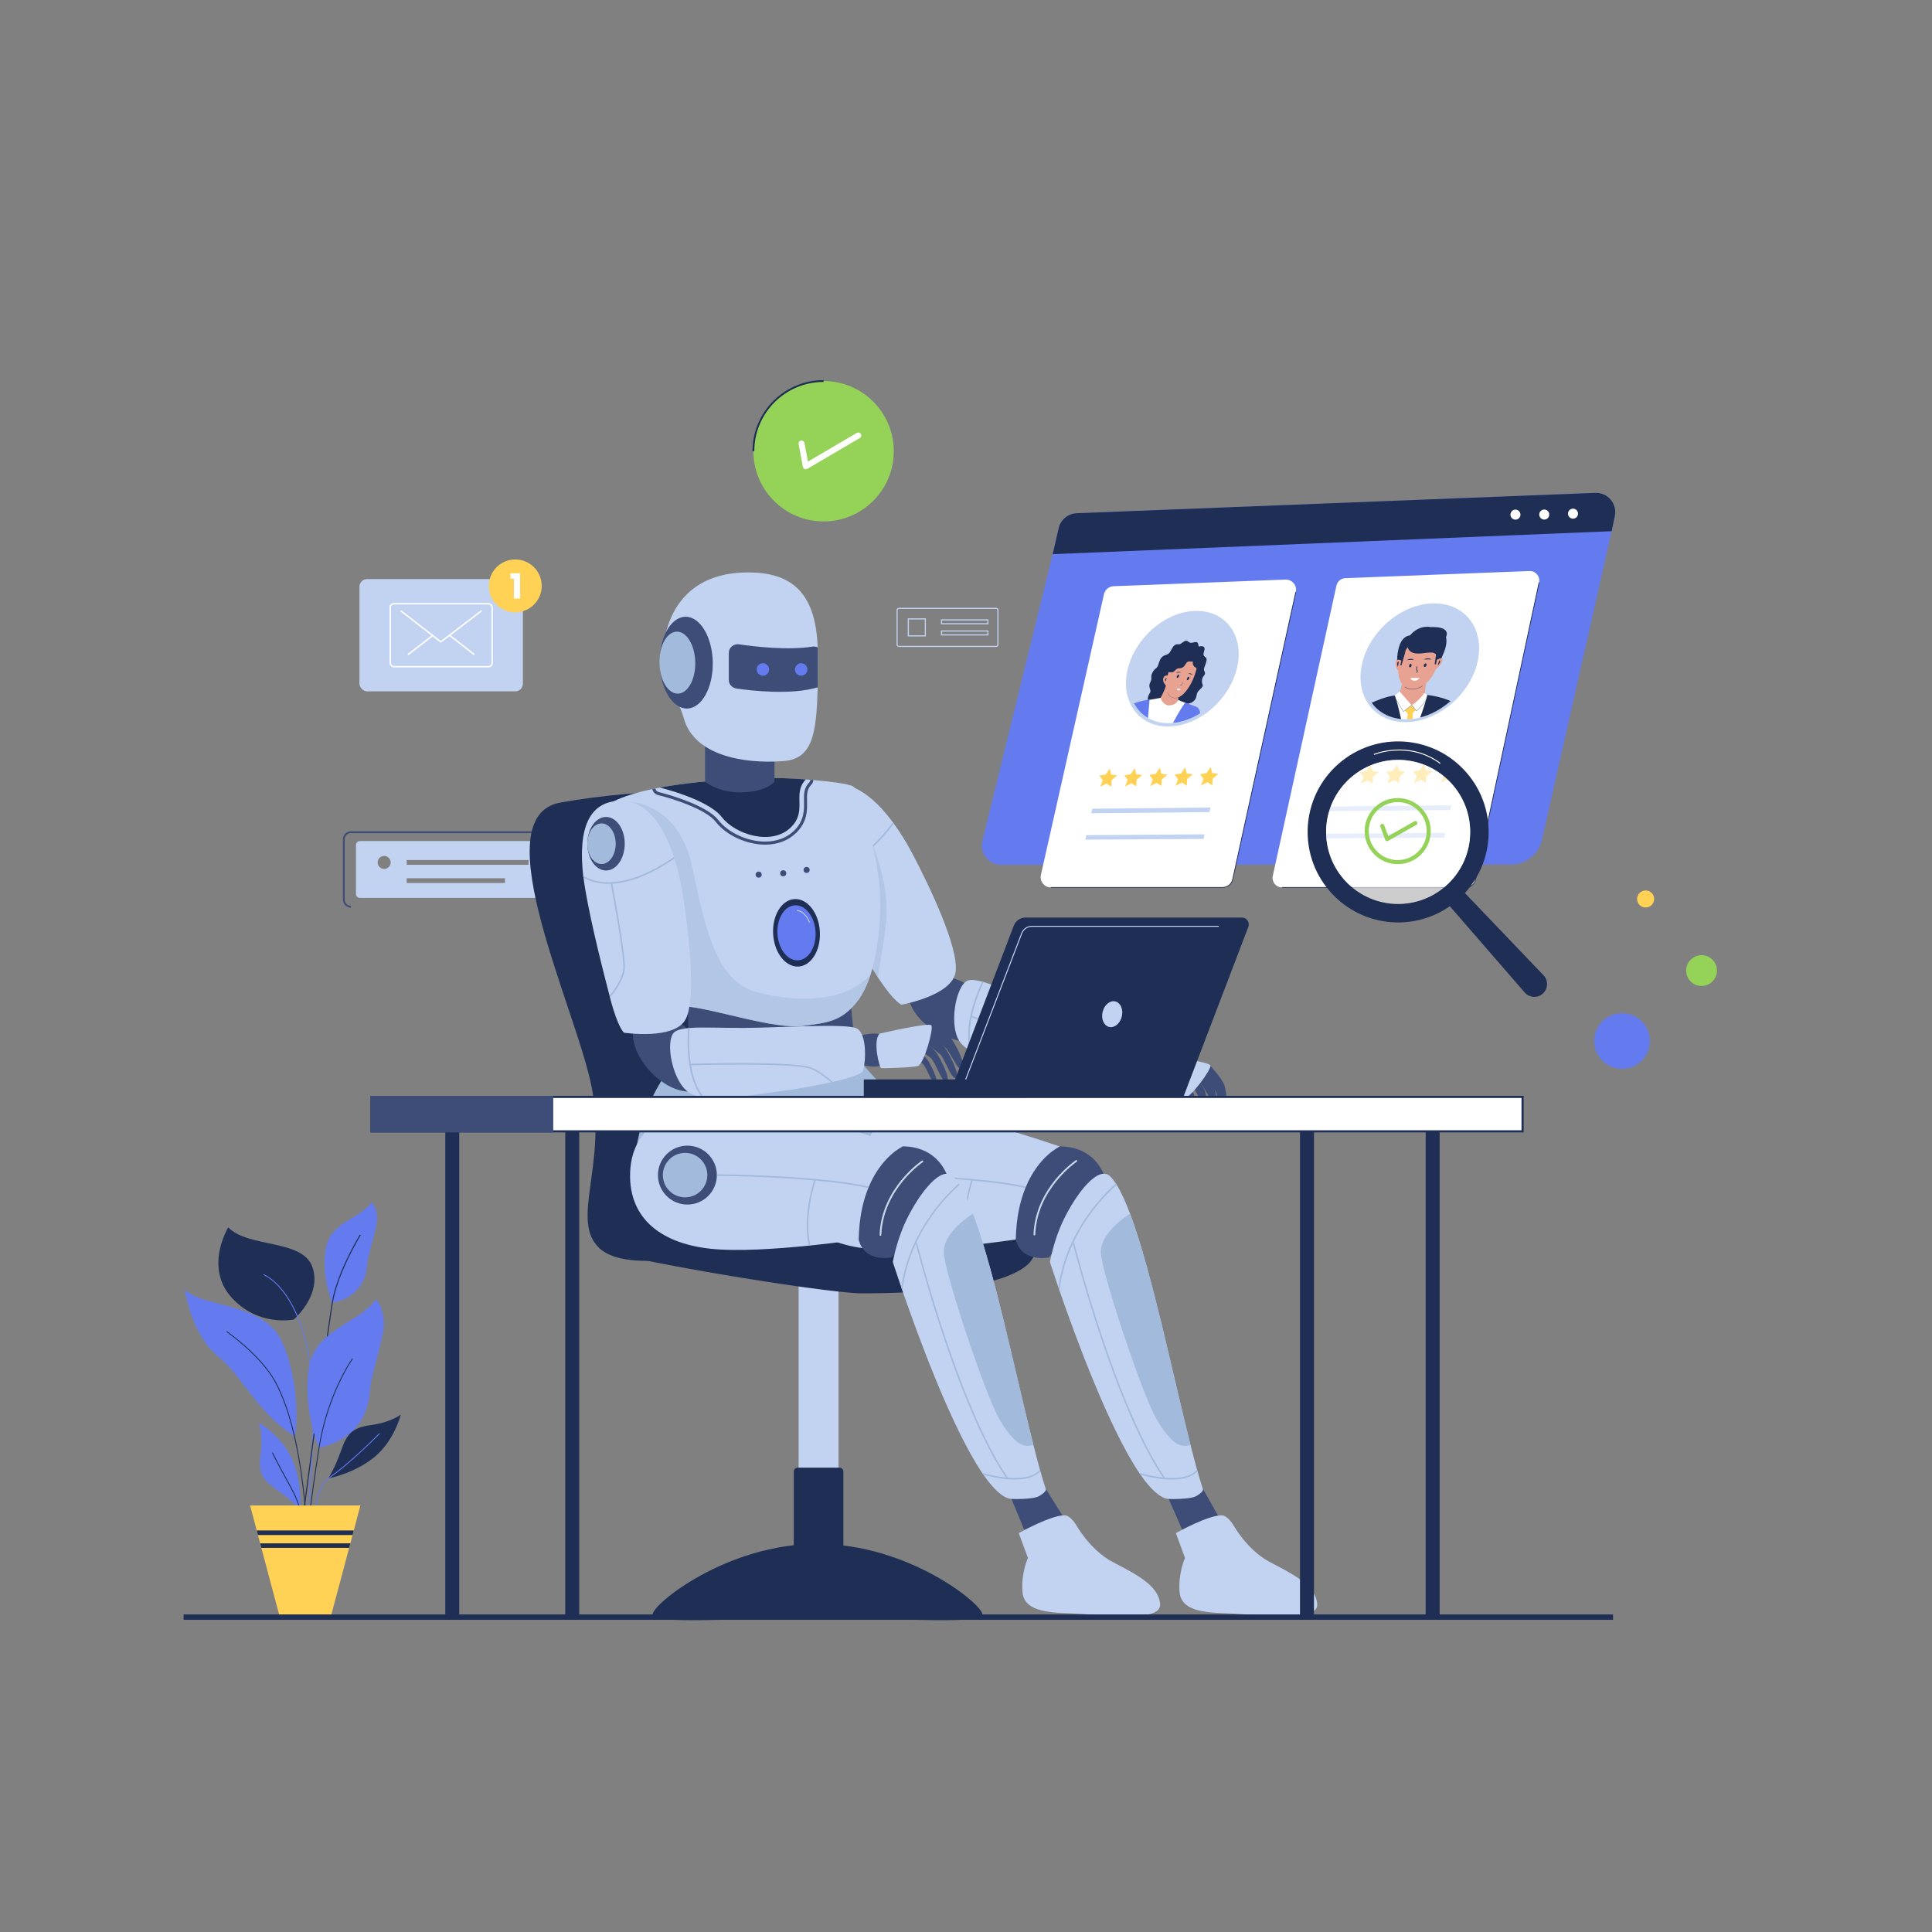 <svg xmlns="http://www.w3.org/2000/svg" id="Layer_1" data-name="Layer 1" viewBox="0 0 1080 1080"><rect x="0" y="0" width="1080" height="1080" fill="#808080" stroke="none"/><defs><style>      .cls-1 {        stroke-width: 3px;      }      .cls-1, .cls-2, .cls-3, .cls-4, .cls-5, .cls-6, .cls-7, .cls-8, .cls-9, .cls-10, .cls-11, .cls-12, .cls-13, .cls-14, .cls-15, .cls-16, .cls-17, .cls-18, .cls-19 {        fill: none;      }      .cls-1, .cls-2, .cls-3, .cls-4, .cls-5, .cls-6, .cls-7, .cls-8, .cls-9, .cls-13, .cls-16, .cls-17 {        stroke-miterlimit: 10;      }      .cls-1, .cls-5, .cls-6, .cls-7, .cls-8, .cls-9, .cls-10, .cls-19 {        stroke: #1f2e54;      }      .cls-20 {        fill: #1f2e54;      }      .cls-2, .cls-3 {        stroke: #647bf0;      }      .cls-2, .cls-7 {        stroke-width: .49px;      }      .cls-3 {        stroke-width: 1.76px;      }      .cls-4 {        stroke: #3d4d77;        stroke-width: 1.01px;      }      .cls-21 {        opacity: .6;      }      .cls-21, .cls-22 {        fill: #fff;      }      .cls-5 {        stroke-width: 1.01px;      }      .cls-23, .cls-24 {        fill: #a2badb;      }      .cls-6 {        stroke-width: .58px;      }      .cls-8 {        stroke-width: .42px;      }      .cls-9 {        stroke-width: .13px;      }      .cls-10 {        stroke-width: .09px;      }      .cls-10, .cls-11, .cls-12, .cls-14, .cls-15, .cls-18, .cls-19 {        stroke-linecap: round;        stroke-linejoin: round;      }      .cls-11 {        stroke-width: .8px;      }      .cls-11, .cls-12, .cls-13, .cls-14 {        stroke: #fff;      }      .cls-24 {        opacity: .5;      }      .cls-25 {        fill: #3d4d77;      }      .cls-12 {        stroke-width: .3px;      }      .cls-13 {        stroke-width: .53px;      }      .cls-26 {        fill: #c2d3f2;      }      .cls-14 {        stroke-width: 3.33px;      }      .cls-15 {        stroke: #c7d7ea;      }      .cls-16 {        stroke-width: .63px;      }      .cls-16, .cls-17 {        stroke: #c2d3f2;      }      .cls-17 {        stroke-width: .55px;      }      .cls-27 {        fill: #ffd255;      }      .cls-28 {        fill: #647bf0;      }      .cls-18 {        stroke: #94d258;        stroke-width: 2.27px;      }      .cls-29 {        fill: #e7a291;      }      .cls-30 {        fill: #94d258;      }      .cls-19 {        stroke-width: .15px;      }    </style></defs><g><path class="cls-4" d="M196.16,506.87c-2.19,0-3.96-1.77-3.96-3.96v-33.74c0-2.19,1.77-3.96,3.96-3.96h114.25c2.19,0,3.96,1.77,3.96,3.96v33.74c0,2.19-1.77,3.96-3.96,3.96"></path><path class="cls-26" d="M305.37,470.15h-104.17c-1.21,0-2.2.99-2.2,2.2v27.38c0,1.21.99,2.2,2.2,2.2h104.17c1.23,0,2.2-.99,2.2-2.2v-27.38c0-1.21-.97-2.2-2.2-2.2ZM214.74,485.74c-2,0-3.63-1.63-3.63-3.64s1.63-3.63,3.63-3.63,3.64,1.63,3.64,3.63-1.63,3.64-3.64,3.64ZM282.26,493.61h-54.91v-2.67h54.91v2.67ZM295.45,483.44h-68.11v-2.67h68.11v2.67Z"></path></g><g><g><rect class="cls-26" x="446.44" y="715.97" width="22.3" height="153.66"></rect><path class="cls-20" d="M445.88,820.43h23.42c1.19,0,2.15.97,2.15,2.15v47.04h-27.73v-47.04c0-1.19.97-2.15,2.15-2.15Z"></path><path class="cls-20" d="M334.92,697.59c3.93,5.05,126,25.39,146.77,25.39,67.89,0,94.5-10.8,96.75-22.58,2.24-11.78-17.39-15.71-39.84-14.59-22.44,1.12-125.68-17.39-130.17-15.71-4.49,1.68-73.5,27.49-73.5,27.49Z"></path><path class="cls-20" d="M334.92,697.59c-16.06-15.3,3.93-45.45-3.93-88.65-7.86-43.2-61.96-152.48-17.63-160.33,44.33-7.86,107.17-10.1,116.71,3.93,9.54,14.03,31.1,122.74,33.34,147.99,2.24,25.25,7.86,78.55,7.86,78.55,0,0-111.44,42.24-136.35,18.52Z"></path></g><path class="cls-20" d="M364.84,902.43c0,5.68,41.26,2.23,92.16,2.23,50.9,0,92.16,3.44,92.16-2.23,0-5.68-41.26-39.39-92.16-39.39-50.9,0-92.16,33.71-92.16,39.39Z"></path><path class="cls-3" d="M474.66,543.14c-1.64.24-3.19.39-4.62.42"></path></g><g><path class="cls-25" d="M475.55,558.58s1.45,26.88,5.81,39.23c4.36,12.35-97.59,7.75-97.59,7.75,0,0,2.66-40.2-.73-49.88-3.39-9.69,92.5,2.91,92.5,2.91Z"></path><g><g><ellipse class="cls-25" cx="532.32" cy="563.71" rx="15.8" ry="26.24" transform="translate(-215.46 768.54) rotate(-61.96)"></ellipse><path class="cls-26" d="M534.23,543.1c-1.61,13.45-30.26,18.52-30.26,18.52,0,0-3.57-.75-13.04-14.96-.2-.38-.48-.75-.72-1.13-.17-.34-.38-.62-.55-.93-4.05-6.21-8.44-13-12.76-19.83-8.75-13.96-17.19-28.13-22.06-38.15l-.52-.99c-.62-1.23-1.13-2.44-1.61-3.53-10.77-25.42-5.35-37.46,7.03-42.4,14.79-5.87,28.82,5.69,39.38,19.97l.07.07.04.07c.14.21.27.38.41.58,3.88,5.32,7.31,10.98,10.09,16.23,10.36,19.59,26.14,53.07,24.49,66.48Z"></path><path class="cls-24" d="M495.49,512.09c-.75,14.96-4.65,29.3-4.55,34.58-.2-.38-.48-.75-.72-1.13-.17-.34-.38-.62-.55-.93-4.05-6.21-8.44-13-12.76-19.83l2.75-70.15s17.21,29.16,15.84,57.46Z"></path><path class="cls-23" d="M499.19,459.75l.05.05c.14.21.27.38.41.59-10.79,14.33-20.59,21.24-28.44,24.37-.25.12-.54.22-.8.31-.38.16-.8.31-1.19.44-6.5,2.18-11.48,1.79-14.38,1.13l-.51-.99c5.64,1.51,23.13,2.73,44.8-25.99l.07.09Z"></path><path class="cls-25" d="M651.91,601.08c-1.84,4.76-7.78,6.9-13.27,4.78-5.48-2.12-21.36-12.71-19.51-17.47,1.84-4.76,20.71-1.89,26.19.23,5.48,2.12,8.43,7.7,6.59,12.47Z"></path><g><path class="cls-25" d="M676.54,595.73s6.65,7.24,7.9,10.88c1.25,3.64,2.64,18.3-.19,18.58-2.83.28-2.91-12.56-4.8-15.33-1.9-2.77-6.49-8.91-6.49-8.91l3.58-5.22Z"></path><path class="cls-25" d="M672.34,598.94s6.08,7.73,7.05,11.46c.97,3.73,2.53,17.54-.32,17.6-2.85.06-1.94-12.75-3.62-15.65-1.68-2.91-5.79-9.38-5.79-9.38l2.68-4.03Z"></path><path class="cls-25" d="M666.75,599.17s6.08,7.73,7.05,11.46c.97,3.73,2.53,17.54-.32,17.6-2.85.06-1.94-12.75-3.62-15.65-1.68-2.91-5.79-9.38-5.79-9.38l2.68-4.03Z"></path><path class="cls-25" d="M662.09,603.35s4.85,6.17,5.62,9.14c.77,2.97,2.02,13.99-.25,14.04s-1.55-10.17-2.89-12.49c-1.34-2.32-4.62-7.48-4.62-7.48l2.14-3.21Z"></path><path class="cls-26" d="M647.94,589.65s27.9,3.78,28.69,5.92c.79,2.14-11.61,18.91-15.11,18.59-3.5-.32-18.67-5.69-19.57-6.15-.9-.46.87-15.95,5.99-18.37Z"></path></g><path class="cls-26" d="M631.75,605.85c-1.44,1.43-8.72,1.04-17.81-.28-.32-.02-.67-.08-1.05-.15-9-1.28-19.59-3.36-27.98-5.36-13.79-3.24-31.08-6.48-41.32-12.03-.4-.19-.76-.41-1.15-.63h-.03c-2.03-1.24-3.77-2.54-5.04-3.99-7.65-8.55-3.14-33.11,3.78-35.32,1.81-.59,4.48-.25,7.84.65h.03c.27.08.54.15.84.23h.03c7.1,2.1,17.04,6.54,28.38,10.79,17.37,6.54,53.97,17.66,58.7,22.55,4.76,4.9-2.35,20.69-5.22,23.55Z"></path><g><path class="cls-23" d="M543.59,588.04c-.4-.19-.76-.41-1.15-.63h-.03c-4.56-14.73,5.03-35.41,6.58-38.66h.03c.27.08.54.15.84.23-.74,1.52-4.53,9.61-6.52,18.92-.08.3-.12.58-.18.85-1.3,6.49-1.69,13.47.43,19.3Z"></path><path class="cls-23" d="M613.94,605.58c-.32-.02-.67-.08-1.05-.15-1.98-3.63-4.54-7.75-7.61-10.75-6.51-6.46-57.75-24.43-62.13-25.94l-.29-.11.28-.81.19.07c4.28,1.48,55.77,19.47,62.55,26.18,3.28,3.22,6.03,7.71,8.05,11.51Z"></path></g></g><path class="cls-26" d="M486.69,544.66c-1.82,5.73-4.15,10.77-7.03,14.58-9.19,12.08-17.6,12.45-30.33,14.2-15.88,2.23-48.27-8.99-64.83-10.74-14.55-1.54-15.61,5.66-20.1,2.68-18.39-12.28-12.01-4.77-21.78-27.79-11.94-28.1-20.99-64.9-9.02-82.33,4.56-6.66,16.74-11.11,31.08-14.17.55-.1,1.1-.21,1.65-.34.82-.17,1.68-.31,2.54-.48,28.58-5.32,63.19-5.35,63.19-5.35,5.04,0,11.73.27,18.39.79.86.07,1.72.14,2.57.21.55.03,1.13.1,1.68.14,10.12.86,19.38,2.13,21.92,3.4,4.53,2.26,12.42,34.13,14.68,52.55,1.68,13.69.69,36.02-4.6,52.66Z"></path><path class="cls-24" d="M486.69,544.66c-1.82,5.73-4.15,10.77-7.03,14.58-9.19,12.08-17.6,12.45-30.33,14.2-15.88,2.23-48.27-8.99-64.83-10.74-14.55-1.54-15.61,5.66-20.1,2.68-18.39-12.28-12.01-4.77-21.78-27.79-11.94-28.1-20.99-64.9-9.02-82.33l12.18-7.58s33-2.92,41.23,37.12c8.23,40.03,14.85,64.42,36.81,70.08,21.1,5.42,48.61,5.93,62.88-10.22Z"></path></g><path class="cls-25" d="M453.51,438.65c-2.5,2.64-2.44,5.28-2.37,9.3.1,5.08.24,11.42-6.07,17.63-4.39,4.29-10.36,6.59-17.32,6.59-10.46,0-21.82-5.28-27.68-12.8-5.59-7.24-25.15-13.24-32.21-14.92-1.65-.41-2.92-1.78-3.19-3.36.55-.1,1.1-.21,1.65-.34.2.96.92,1.78,1.92,2.02,7.24,1.75,27.31,7.92,33.21,15.54,5.52,7.14,16.36,12.14,26.31,12.14,6.48,0,12.08-2.13,16.12-6.07,5.8-5.73,5.66-11.63,5.56-16.4-.07-4.12-.14-7.34,2.85-10.5.41-.45.65-.99.72-1.58.55.03,1.13.1,1.68.14-.07.96-.48,1.89-1.17,2.61Z"></path><path class="cls-20" d="M442.06,462.53c-10.5,10.33-30.84,4.19-38.59-5.8-7.75-10.02-34.61-16.47-34.61-16.47,28.58-5.32,63.19-5.35,63.19-5.35,5.04,0,11.73.27,18.39.79-7.85,8.27,1.2,17.43-8.37,26.83Z"></path><ellipse class="cls-20" cx="445.29" cy="521.41" rx="13.08" ry="18.89" transform="translate(-30.61 27.78) rotate(-3.45)"></ellipse><ellipse class="cls-28" cx="445.29" cy="521.41" rx="10.66" ry="15.4" transform="translate(-30.61 27.78) rotate(-3.45)"></ellipse><path class="cls-12" d="M445.48,508.91s4.47.21,7.03,6.67"></path><g><circle class="cls-25" cx="424.1" cy="488.93" r="1.7"></circle><circle class="cls-25" cx="437.82" cy="488.17" r="1.7"></circle><circle class="cls-25" cx="450.9" cy="486.31" r="1.7"></circle></g><g><g><path class="cls-25" d="M591.05,640.91s22.82-2.59,28.14,22.28l-32.83,39.71s-15.32,3.24-18.56-10.01c-3.24-13.25-6.56-40.04-6.56-40.04l29.81-11.94Z"></path><path class="cls-15" d="M601.67,648.98s-22.47,15.06-23.43,41.12"></path><path class="cls-26" d="M592.45,640.91s-12.01,5.32-19.24,23.19c-2.98,7.31-5.15,16.74-5.39,28.78,0,0-11.63,1.78-26.96,3.36-.27.03-.58.07-.89.07-17.7,1.82-40.1,3.36-55.2,1.72-28.51-3.12-46.72-18.04-44.56-44.97,2.74-33.62,43.81-36.74,43.81-36.74,28.54-3.12,108.44,24.6,108.44,24.6Z"></path><path class="cls-25" d="M672.42,832.25l8.62,15.22s-20.07,8.33-20.08,7.97c-.01-.36-8.94-20.38-8.94-20.38l20.4-2.82Z"></path><path class="cls-26" d="M668.94,836.21c-3.64,2.16-15.75,1.72-15.75,1.72-4.7-.45-10.05-5.52-15.61-13.52-.24-.34-.48-.72-.76-1.1-16.91-25.04-35.61-75.95-44.56-101.88-.2-.62-.41-1.2-.62-1.78-2.98-8.71-4.73-14.17-4.73-14.17,0,0,2.02-11.97,7.55-23.43,7.48-15.47,19.73-30.98,26.28-24.36.99,1.03,2.02,2.33,3.05,3.91.17.24.31.48.48.75,2.47,4.01,4.97,9.5,7.44,16.12,12.08,32.14,23.91,90.39,33.76,129.16,1.27,4.97,2.5,9.64,3.67,13.89.1.31.21.62.27.93,1.03,3.6,2.02,6.9,2.98,9.81,0,0,1.03,1.27-3.47,3.95Z"></path><path class="cls-23" d="M665.48,807.63c-6.28,2.57-12.28-2.64-19.31-14.89-7.48-13.07-29.78-79.41-30.74-92.04-.79-10.33,11.73-19.31,16.29-22.23,12.08,32.14,23.91,90.39,33.76,129.16Z"></path><path class="cls-26" d="M689.22,852.15s7.76,14.21,20.41,20.91c12.65,6.7,25.99,13,26.7,23.73.71,10.72-34.68,5.58-49.43,5.12-14.75-.46-26.83-1.61-27.54-12.33s3.08-18.65,3.08-18.65l-5.11-13.92s18.99-10.66,26.12-9.87c2.76.31,5.78,5.01,5.78,5.01Z"></path></g><circle class="cls-25" cx="472.08" cy="656.89" r="16.47"></circle><path class="cls-23" d="M573.2,664.09c-29.4-6.46-84.11-6.77-84.66-6.77v-.86c.56,0,55.36.31,84.84,6.79l-.18.84Z"></path><path class="cls-23" d="M543.73,659.95c-.99,3.12-6.45,21.17-2.88,36.29-.27.03-.58.07-.89.07-3.43-15.03,1.75-32.69,2.92-36.43.14-.45.24-.69.24-.72l.79.31s-.07.17-.17.48Z"></path><path class="cls-23" d="M624.28,662.35c-2.91,2.47-15.71,14.03-24.35,32.52-.07.14-.14.24-.17.38v.03c-3.53,7.62-6.35,16.33-7.48,26.14-.2-.62-.41-1.2-.62-1.78,4.56-33.34,28.13-54.61,32.14-58.04.17.24.31.48.48.75Z"></path><path class="cls-23" d="M650.61,826.71c-28.05-41.09-50.71-130.86-50.93-131.76l.83-.21c.22.9,22.84,90.52,50.81,131.49l-.71.48Z"></path><path class="cls-23" d="M669.42,822.45c-2.95,3.09-7.86,4.63-14.41,4.63-1.75,0-3.6-.1-5.62-.31-4.63-.55-8.95-1.58-11.8-2.37-.24-.34-.48-.72-.76-1.1,2.85.82,7.89,2.09,13.28,2.64.34.03.72.07,1.1.1,6.9.58,14.17-.14,17.94-4.53.1.31.21.62.27.93Z"></path></g><path class="cls-23" d="M381.56,588.17s-29.1,29.82-26.52,71.15c1.17,18.72,122.22,1.93,122.22,1.93,0,0,8.39-37.48,24.85-44.06l-22.92-25.67s-8.92,6.39-41.82,6.39-55.8-9.73-55.8-9.73Z"></path><g><g><path class="cls-25" d="M503.23,640.91s22.82-2.59,28.14,22.28l-32.83,39.71s-15.32,3.24-18.56-10.01c-3.24-13.25-6.56-40.04-6.56-40.04l29.81-11.94Z"></path><path class="cls-15" d="M515.61,649.22s-22.47,15.06-23.43,41.12"></path><path class="cls-26" d="M504.63,640.91s-12.01,5.32-19.24,23.19c-2.98,7.31-5.15,16.74-5.39,28.78,0,0-11.63,1.78-26.96,3.36-.27.03-.58.07-.89.07-17.7,1.82-40.1,3.36-55.2,1.72-28.51-3.12-46.72-18.04-44.56-44.97,2.74-33.62,43.81-36.74,43.81-36.74,28.54-3.12,108.44,24.6,108.44,24.6Z"></path><path class="cls-25" d="M584.6,832.25l9.42,15.06s-21.5,8.17-21.52,7.81-8.31-20.06-8.31-20.06l20.4-2.82Z"></path><path class="cls-26" d="M581.12,836.21c-3.64,2.16-15.75,1.72-15.75,1.72-4.7-.45-10.05-5.52-15.61-13.52-.24-.34-.48-.72-.76-1.1-16.91-25.04-35.61-75.95-44.56-101.88-.2-.62-.41-1.2-.62-1.78-2.98-8.71-4.73-14.17-4.73-14.17,0,0,2.02-11.97,7.55-23.43,7.48-15.47,19.73-30.98,26.28-24.36.99,1.03,2.02,2.33,3.05,3.91.17.24.31.48.48.75,2.47,4.01,4.97,9.5,7.44,16.12,12.08,32.14,23.91,90.39,33.76,129.16,1.27,4.97,2.5,9.64,3.67,13.89.1.31.21.62.27.93,1.03,3.6,2.02,6.9,2.98,9.81,0,0,1.03,1.27-3.47,3.95Z"></path><path class="cls-23" d="M577.66,807.63c-6.28,2.57-12.28-2.64-19.31-14.89-7.48-13.07-29.78-79.41-30.74-92.04-.79-10.33,11.73-19.31,16.29-22.23,12.08,32.14,23.91,90.39,33.76,129.16Z"></path><path class="cls-26" d="M601.4,852.15s7.76,14.21,20.41,20.91c12.65,6.7,25.99,13,26.7,23.73.71,10.72-34.68,5.58-49.43,5.12-14.75-.46-26.83-1.61-27.54-12.33s3.08-18.65,3.08-18.65l-5.11-13.92s18.99-10.66,26.12-9.87c2.76.31,5.78,5.01,5.78,5.01Z"></path></g><circle class="cls-25" cx="384.26" cy="656.89" r="16.47"></circle><circle class="cls-23" cx="382.97" cy="656.89" r="12.43"></circle><path class="cls-23" d="M485.39,664.09c-29.4-6.46-84.11-6.77-84.66-6.77v-.86c.56,0,55.36.31,84.84,6.79l-.18.84Z"></path><path class="cls-23" d="M455.91,659.95c-.99,3.12-6.45,21.17-2.88,36.29-.27.03-.58.07-.89.07-3.43-15.03,1.75-32.69,2.92-36.43.14-.45.24-.69.24-.72l.79.31s-.07.17-.17.48Z"></path><path class="cls-23" d="M536.46,662.35c-2.91,2.47-15.71,14.03-24.35,32.52-.07.14-.14.24-.17.38v.03c-3.53,7.62-6.35,16.33-7.48,26.14-.2-.62-.41-1.2-.62-1.78,4.56-33.34,28.13-54.61,32.14-58.04.17.24.31.48.48.75Z"></path><path class="cls-23" d="M562.79,826.71c-28.05-41.09-50.71-130.86-50.93-131.76l.83-.21c.22.9,22.84,90.52,50.81,131.49l-.71.48Z"></path><path class="cls-23" d="M581.61,822.45c-2.95,3.09-7.86,4.63-14.41,4.63-1.75,0-3.6-.1-5.62-.31-4.63-.55-8.95-1.58-11.8-2.37-.24-.34-.48-.72-.76-1.1,2.85.82,7.89,2.09,13.28,2.64.34.03.72.07,1.1.1,6.9.58,14.17-.14,17.94-4.53.1.31.21.62.27.93Z"></path></g><g><ellipse class="cls-25" cx="375.12" cy="588.3" rx="15.8" ry="26.24" transform="translate(-301.7 418.8) rotate(-43.42)"></ellipse><path class="cls-26" d="M383.48,569.38c-5.8,12.25-34.58,7.92-34.58,7.92,0,0-3.28-1.92-7.91-19.62-.07-.38-.17-.72-.24-1.06-5.73-21.82-12.45-49.57-14.58-66.04l-.17-1.1c-.17-1.37-.27-2.68-.38-3.88-2.16-27.51,6.83-37.22,20.14-37.94,15.88-.86,25.52,14.55,30.98,31.42v.03l.03.07.03.07c.07.24.14.45.21.69,1.99,6.28,3.43,12.73,4.39,18.59,3.6,21.89,7.91,58.62,2.08,70.83Z"></path><ellipse class="cls-25" cx="338.78" cy="471.65" rx="10.45" ry="14.97"></ellipse><ellipse class="cls-23" cx="336.26" cy="471.65" rx="7.93" ry="11.36"></ellipse><path class="cls-23" d="M376.77,479.2l.03.07c.07.24.14.45.21.69-14.79,10.15-26.28,13.58-34.72,14.06-.27.03-.58.03-.86.03-.41.03-.86.03-1.27.03-6.86,0-11.46-1.96-14-3.5l-.17-1.1c4.87,3.22,21.06,9.95,50.74-10.39l.03.1Z"></path><path class="cls-23" d="M349.33,540.5c0,6-4.66,12.76-8.34,17.19-.07-.38-.17-.72-.24-1.06,3.5-4.32,7.72-10.63,7.72-16.12,0-9.09-6.38-43.02-7.03-46.45-.04-.17-.07-.27-.07-.27l.86-.17c0,.07.03.21.07.41.82,4.29,7.03,37.32,7.03,46.48Z"></path><path class="cls-25" d="M499.44,587.08c-.03,5.11-4.82,9.22-10.7,9.18-5.88-.04-24.48-4.29-24.45-9.4s18.68-9.13,24.56-9.09c5.88.04,10.62,4.21,10.59,9.31Z"></path><g><path class="cls-25" d="M520.56,573.33s8.79,4.41,11.25,7.37c2.46,2.96,8.97,16.16,6.42,17.43-2.55,1.27-7.18-10.71-9.94-12.62-2.76-1.92-9.23-6.02-9.23-6.02l1.5-6.15Z"></path><path class="cls-25" d="M517.78,577.82s8.43,5.07,10.66,8.2c2.23,3.14,8.6,15.49,5.96,16.57s-6.34-11.22-8.94-13.34-8.74-6.71-8.74-6.71l1.07-4.71Z"></path><path class="cls-25" d="M512.64,580.02s8.43,5.07,10.66,8.2c2.23,3.14,8.6,15.49,5.96,16.57s-6.34-11.22-8.94-13.34c-2.6-2.12-8.74-6.71-8.74-6.71l1.07-4.71Z"></path><path class="cls-25" d="M509.77,585.59s6.73,4.04,8.5,6.55,6.86,12.36,4.75,13.22c-2.11.85-5.06-8.96-7.14-10.65-2.08-1.69-6.98-5.36-6.98-5.36l.86-3.76Z"></path><path class="cls-26" d="M491.67,577.81s27.42-6.38,28.93-4.66c1.5,1.72-4.13,21.8-7.52,22.75s-19.47,1.32-20.48,1.21-4.85-15.22-.93-19.3Z"></path></g><path class="cls-26" d="M482.29,598.71c-.83,1.85-7.78,4.07-16.75,6.07-.31.1-.65.17-1.03.23-8.86,2-19.51,3.82-28.06,4.94-14.04,1.87-31.35,4.98-42.9,3.44-.45-.04-.86-.11-1.3-.18h-.04c-2.33-.43-4.42-1.02-6.13-1.93-10.19-5.28-14.7-29.83-9.01-34.36,1.48-1.19,4.09-1.83,7.56-2.18h.03c.27-.03.55-.07.86-.1h.04c7.38-.57,18.25.05,30.36-.02,18.56-.06,56.72-2.66,62.88.22,6.19,2.89,5.16,20.17,3.49,23.86Z"></path><g><path class="cls-23" d="M393.56,613.38c-.45-.04-.86-.11-1.3-.18h-.04c-9.5-12.14-7.88-34.87-7.58-38.47h.03c.27-.03.55-.07.86-.1-.15,1.68-.82,10.6.63,20,.03.31.1.58.13.86,1.09,6.52,3.21,13.19,7.26,17.88Z"></path><path class="cls-23" d="M465.55,604.78c-.31.1-.65.17-1.03.23-3.14-2.7-7-5.64-10.93-7.34-8.38-3.72-62.66-2.31-67.29-2.17h-.31s-.03-.86-.03-.86h.21c4.53-.14,59.05-1.62,67.77,2.24,4.21,1.84,8.37,5.06,11.61,7.89Z"></path></g></g><g><path class="cls-25" d="M432.93,436.98s-4.84,5.97-19.21,5.97c-12.51,0-19.59-5.97-19.59-5.97v-29.9h38.8v29.9Z"></path><path class="cls-26" d="M457.15,365.81c0,6.24,0,12.42-.1,18.39-.55,27.58-3.43,40.07-19.28,41.27-22.02,1.68-49.59-3.17-55.44-23.67-3.56-12.48-8.81-15.99-10.91-26.04-2.95-14.2.72-55.78,46.72-55.78,23.02,0,37.84,9.91,38.94,41.92.03,1.27.07,2.57.07,3.91Z"></path><g><ellipse class="cls-25" cx="383.62" cy="370.42" rx="14.83" ry="25.66" transform="translate(-7.24 7.64) rotate(-1.13)"></ellipse><ellipse class="cls-23" cx="378.65" cy="370.42" rx="10.02" ry="17.34" transform="translate(-7.24 7.54) rotate(-1.13)"></ellipse></g><path class="cls-25" d="M457.15,365.81c0,6.24,0,12.42-.1,18.39-.21.07-.41.14-.62.21-14.54,4.15-35.78,1.78-44.73.48-2.47-.38-4.29-2.33-4.29-4.7v-15.3c0-2.88,2.71-5.15,5.76-4.7,9.06,1.34,27.07,3.4,40.86,1.3,1.1-.17,2.16,0,3.05.41.03,1.27.07,2.57.07,3.91Z"></path><circle class="cls-28" cx="426.47" cy="374.23" r="3.47"></circle><circle class="cls-28" cx="447.86" cy="374.23" r="3.47"></circle></g></g><g><rect class="cls-20" x="315.98" y="625.86" width="7.8" height="278.74"></rect><rect class="cls-20" x="248.91" y="625.86" width="7.8" height="278.74"></rect><rect class="cls-20" x="796.97" y="625.86" width="7.8" height="278.74"></rect><rect class="cls-20" x="726.71" y="625.86" width="7.8" height="278.74"></rect><g><rect class="cls-22" x="207.7" y="613.17" width="643.42" height="19.25"></rect><path class="cls-20" d="M850.53,613.77v18.06H208.3v-18.06h642.23M851.72,612.58H207.11v20.43h644.61v-20.43h0Z"></path></g><rect class="cls-25" x="207.11" y="612.58" width="102.16" height="20.43"></rect></g><g><g><g><path class="cls-28" d="M891.73,275.52c7-.27,12.39,6.1,10.95,12.96l-1.77,8.46-38.89,172.26c-1.72,8.21-8.95,14.09-17.33,14.09l-285.07.15c-6.92,0-12.04-6.44-10.49-13.18l39.3-160.48,3.36-14.55c1.09-4.73,5.21-8.14,10.06-8.33l289.87-11.38Z"></path><g><circle class="cls-28" cx="906.73" cy="581.93" r="15.55"></circle><circle class="cls-27" cx="919.92" cy="502.53" r="4.77"></circle><circle class="cls-30" cx="951.19" cy="542.56" r="8.61"></circle></g><path class="cls-20" d="M902.69,288.48l-1.77,8.46-312.47,12.84,3.36-14.55c1.09-4.73,5.21-8.14,10.06-8.33l289.87-11.38c7-.27,12.39,6.1,10.95,12.96Z"></path><g><circle class="cls-22" cx="847.15" cy="287.68" r="2.8"></circle><circle class="cls-22" cx="863.24" cy="287.64" r="2.8"></circle><circle class="cls-22" cx="879.32" cy="287.14" r="2.8"></circle></g></g><g><g><path class="cls-22" d="M683.5,496.07h-96.05c-3.66,0-6.38-3.4-5.58-6.97l35.26-156.94c.57-2.53,2.77-4.36,5.36-4.46l96.08-3.72c3.74-.14,6.61,3.28,5.8,6.94l-35.3,160.66c-.58,2.62-2.9,4.49-5.58,4.49Z"></path><path class="cls-8" d="M724.38,330.93l-35.3,160.66c-.58,2.62-2.9,4.49-5.58,4.49h-96.05"></path><g><g><polygon class="cls-26" points="676.1 453.98 610.04 454.61 610.6 452.08 676.67 451.41 676.1 453.98"></polygon><polygon class="cls-26" points="672.79 468.98 606.73 469.39 607.3 466.85 673.36 466.41 672.79 468.98"></polygon></g><g><polygon class="cls-27" points="620.37 429.65 621.17 432.95 624.5 433.44 621.42 436.07 621.19 439.72 618.49 438.03 615.03 439.8 616.43 436.14 614.52 433.58 618.08 433 620.37 429.65"></polygon><polygon class="cls-27" points="634.34 429.43 635.14 432.75 638.5 433.24 635.4 435.87 635.18 439.54 632.46 437.85 628.97 439.62 630.38 435.94 628.46 433.38 632.04 432.8 634.34 429.43"></polygon><polygon class="cls-27" points="648.39 429.22 649.21 432.55 652.59 433.03 649.48 435.68 649.25 439.36 646.52 437.66 643.01 439.44 644.42 435.75 642.48 433.18 646.09 432.59 648.39 429.22"></polygon><polygon class="cls-27" points="662.54 429 663.37 432.34 666.77 432.83 663.64 435.48 663.42 439.18 660.66 437.47 657.14 439.26 658.56 435.55 656.6 432.98 660.22 432.39 662.54 429"></polygon><polygon class="cls-27" points="676.78 428.78 677.62 432.13 681.04 432.62 677.89 435.29 677.68 438.99 674.9 437.28 671.36 439.07 672.78 435.36 670.8 432.77 674.45 432.18 676.78 428.78"></polygon></g><g><path class="cls-26" d="M691.6,372.91c-2.47,11.17-10.03,21.17-19.49,27.21-1.28.82-2.59,1.56-3.93,2.22-.83.41-1.66.79-2.51,1.14-.78.33-1.58.62-2.37.89-.58.19-1.16.37-1.73.53h0c-.55.15-1.1.29-1.65.42-.25.06-.51.12-.76.16-.32.07-.64.13-.96.18-.25.05-.49.08-.74.12-.59.09-1.18.15-1.78.21-.72.07-1.44.11-2.15.13-4.92.1-9.3-1.04-12.92-3.14-2.29-1.31-4.27-3.01-5.9-5.02-.68-.84-1.3-1.74-1.86-2.68-.02-.03-.04-.06-.06-.1-.21-.34-.4-.7-.59-1.06-2.75-5.34-3.59-12.1-1.94-19.5,3.96-17.71,20.75-32.52,37.63-33.12,17.01-.6,27.69,13.45,23.72,31.41Z"></path><g><g><g><polygon class="cls-20" points="668.26 375.14 667.16 377.47 662.9 388.2 664.46 387.56 668.26 375.14"></polygon><path class="cls-20" d="M670.33,361.42s2.56-.74,2.95.72c.39,1.47-1.03,3.28-.33,4.37.7,1.09,2.17.79,1.29,3.71-.88,2.92-1.58,3.55-1.05,4.78s.69,1.7-.41,3.02c-1.11,1.32-1.07,3.55-.47,4.79.6,1.24-2.38,2.94-3.01,4.42-.63,1.48-.2,3.2-2.15,4.78-1.95,1.58-2.34.7-3.31,1.88s-.22,3.02-1.64,3.04c-1.43.02-7.89,4.13-10.61,3.2-2.71-.92-3.68-3.91-5.7-3.24-2.01.67-2.83-.45-2.49-1.93.34-1.48-1.27-1.43-1.6-2.84-.84-3.61,1.7-4.5,1.26-6.26-.44-1.75-1-2.54,0-4.54.99-2,.31-2.81.62-3.9.62-2.17,1.75-3.27,2.89-4.19,1.14-.92,1.23-4.16,2.86-5.8,1.63-1.64,3.34-1.18,4.33-2.57.99-1.39,1.84-3.37,2.6-3.97,1.57-1.23,2.02-.48,3.13-.8s2.31-1.88,3.54-1.9,1.49,1.17,2.76,1.16,1.68-.56,3.05-.38.67,2.09,1.5,2.43Z"></path><path class="cls-29" d="M658.88,389s-.96,6.87-.85,7.94c.11,1.07-8.01-.26-9.59-.95-1.57-.69-1.73-2.23-1.73-2.23,0,0,4.91-8.16,5.1-11.06s7.07,6.29,7.07,6.29Z"></path><g><path class="cls-29" d="M656.72,390.2c-3.65-.1-4.97-4.65-4.75-8.75.22-4.1,4.36-18.24,12.21-17.43s4.88,10.06,3.35,14.22c-1.53,4.15-5.86,12.1-10.81,11.96Z"></path><path class="cls-20" d="M669.75,366.23s-.87,3.12-2.74,3.51-2.85-.8-4.14,1.37-2.31,2.45-3.92,2.49c-1.61.04-2.07,1.66-3.34,2.1s-5.2-.25-4.62-2.49c.58-2.25,6.08-9.95,6.08-9.95,0,0,3.05-1.87,3.48-2.06.43-.19,3.39-.42,4.24-.38.86.04,4.78,3.1,4.72,3.22s.24,2.19.24,2.19Z"></path><path class="cls-20" d="M666.89,368.79s-.74,3.35,1.21,4.2c1.95.85,2.59,5.7,2.59,5.7l2.12-11.87-1.03-5.01-1.59.23-3.3,6.75Z"></path><path class="cls-10" d="M658.45,389.93c-.57.19-1.14.29-1.73.27-1.81-.05-3.19-1.27-4.11-2.99"></path><g><path class="cls-29" d="M653.32,377.87s-2.1-1.12-2.98,1.09c-.89,2.21,1.66,4.5,1.66,4.5l1.32-5.59Z"></path><path class="cls-20" d="M652.18,379.06s-1.48.03-.64,2l.64-2Z"></path></g><g><path class="cls-20" d="M664.69,379.41c-.26.52-.7.87-.99.79s-.31-.58-.06-1.1c.26-.52.7-.87.99-.79s.31.58.06,1.1Z"></path><path class="cls-20" d="M658.99,378.18c-.26.52-.7.87-.98.79s-.31-.58-.05-1.1.7-.87.98-.79.31.58.05,1.1Z"></path><path class="cls-22" d="M657.97,384.9l2.11.37s-.49.74-1.52.61c-.84-.11-.59-.98-.59-.98Z"></path><g><path class="cls-19" d="M661.01,381.46l-.14.96c-.06.42-.49.77-.87.73l-.18-.02"></path><path class="cls-20" d="M660.32,375.9s-1.52-.75-3.07.19l3.07-.19Z"></path><path class="cls-20" d="M664.21,376.47s1.52-.43,2.49.81l-2.49-.81Z"></path></g></g></g></g><path class="cls-22" d="M668.59,395h0c-1.65,1.35-2.8,3.94-3.67,6.8-.73.3-1.46.57-2.19.82-.53.18-1.07.34-1.6.49h0c-.51.14-1.02.27-1.53.39-.23.06-.47.11-.7.15-.3.07-.59.12-.89.17-.23.04-.45.08-.68.11-.55.08-1.09.14-1.65.19-.66.07-1.33.1-1.98.12-4.55.1-8.6-.95-11.94-2.89-2.11-1.21-3.95-2.78-5.46-4.64-.63-.78-1.21-1.61-1.72-2.48.19-.65.33-1.13.39-1.35l.02-.08.02-.05s.05-.02.17-.05c1.09-.3,3.76-.81,6.51-1.32.31-.06.62-.12.93-.17,1.73-.32,3.43-.61,4.71-.84.89-.16,1.43-.24,1.43-.24,0,0,0,.01.02.04.15.49,1.58,4.48,5.16,4.15,3.41-.31,4.47-2.49,4.66-2.95h0s0-.02,0-.02c.02-.05.03-.07.03-.07.35.15.8.34,1.3.55.79.32,1.64.65,2.51.98.63.23,1.25.47,1.86.68,2.24.81,4.13,1.45,4.31,1.5h0s0,0,0,0h0Z"></path><path class="cls-28" d="M641.64,391.19c-3.1.48-5.82,1.3-6.49,1.52-.11.03-.17.05-.17.05l-.02.05c-.2.06-.56.17-1.01.35.17.33.35.66.54.98.02.04.03.07.06.1.52.87,1.09,1.7,1.72,2.48,1.51,1.86,3.35,3.43,5.46,4.64.31-3.16.56-6.21.7-8.16.08-.98.13-1.68.15-1.98,0-.1,0-.16,0-.16-.32.05-.64.09-.96.14Z"></path></g><path class="cls-28" d="M668.59,395h0,0s0,0,0,0c-.14-.06-2.4-.86-4.26-1.54-.74-.27-1.41-.52-1.87-.69,0,0-.01.02-.03.05-.25.37-1.76,2.58-3.43,5.38-.48.81-.97,1.65-1.45,2.53-.56,1.01-1.21,2.16-1.85,3.4.55-.05,1.1-.11,1.65-.19.23-.03.45-.07.68-.11.3-.05.59-.1.89-.17.23-.04.47-.09.7-.15.51-.12,1.02-.25,1.53-.39h0c.53-.15,1.07-.32,1.6-.49.73-.25,1.47-.52,2.19-.82.78-.32,1.55-.67,2.32-1.05,1.24-.62,2.45-1.3,3.63-2.06-.36-3.15-2.27-3.69-2.27-3.69Z"></path></g></g></g></g><g><path class="cls-22" d="M819.58,496.07h-102.92c-3.38,0-5.9-3.13-5.17-6.43l35.59-162.29c.52-2.36,2.56-4.06,4.97-4.16l102.92-3.98c3.45-.13,6.11,3.02,5.38,6.4l-35.59,166.27c-.52,2.44-2.68,4.19-5.18,4.19Z"></path><path class="cls-8" d="M860.36,325.62l-35.59,166.27c-.52,2.44-2.68,4.19-5.18,4.19h-102.92"></path><g><g><polygon class="cls-26" points="810.69 452.82 740.96 453.48 741.53 450.88 811.26 450.17 810.69 452.82"></polygon><polygon class="cls-26" points="807.38 468.23 737.65 468.66 738.21 466.06 807.94 465.59 807.38 468.23"></polygon></g><g><polygon class="cls-27" points="751.56 427.84 752.45 431.24 755.97 431.73 752.75 434.43 752.55 438.19 749.69 436.45 746.05 438.27 747.49 434.51 745.44 431.88 749.19 431.28 751.56 427.84"></polygon><polygon class="cls-27" points="766.3 427.61 767.19 431.02 770.74 431.52 767.51 434.23 767.31 438 764.42 436.26 760.77 438.08 762.21 434.3 760.15 431.67 763.92 431.07 766.3 427.61"></polygon><polygon class="cls-27" points="781.14 427.39 782.04 430.81 785.61 431.31 782.36 434.03 782.17 437.8 779.26 436.06 775.58 437.89 777.03 434.1 774.95 431.46 778.75 430.85 781.14 427.39"></polygon><polygon class="cls-27" points="796.07 427.16 796.99 430.59 800.58 431.09 797.31 433.82 797.12 437.61 794.19 435.86 790.49 437.7 791.94 433.89 789.85 431.24 793.67 430.64 796.07 427.16"></polygon><polygon class="cls-27" points="811.11 426.93 812.03 430.37 815.65 430.87 812.36 433.61 812.18 437.42 809.23 435.66 805.5 437.5 806.96 433.69 804.84 431.03 808.69 430.42 811.11 426.93"></polygon></g><g><path class="cls-26" d="M826.08,369.52c-.45,2.11-1.09,4.18-1.89,6.19-.09.23-.18.45-.28.67-.28.7-.59,1.38-.92,2.06-2.63,5.46-6.45,10.4-11,14.44-.21.18-.42.37-.64.56-3.09,2.64-6.5,4.86-10.09,6.55-.16.08-.3.14-.45.21-2.22,1.02-4.5,1.83-6.81,2.41-1.48.37-2.97.66-4.47.84-1.08.12-2.17.2-3.26.23h-.06c-1.21.03-2.38-.03-3.53-.14-2.47-.24-4.79-.79-6.92-1.6-.12-.04-.25-.09-.37-.14-4.14-1.65-7.58-4.33-10.09-7.76-.04-.06-.09-.11-.13-.16-4.16-5.81-5.76-13.73-3.84-22.54,3.97-18.19,21.51-33.41,39.32-34.04,11.48-.4,20.3,5.35,24.13,14.4.24.58.46,1.16.66,1.77.1.29.19.59.28.89,1.34,4.51,1.53,9.66.34,15.18Z"></path><g><g><path class="cls-29" d="M796.74,392.3l-9.1,5.87-7.89-5.48s2.22-3.96,3.46-8.28c.09-.31.17-.62.25-.94.09-.35.2-.89.28-1.25l13.61-.92c-.1.41-.22,1.13-.32,1.76-.06.36-.11.7-.15.93-.64,4.36-.12,8.31-.12,8.31Z"></path><path class="cls-29" d="M803.72,370.42c-1.98,9.15-8.83,14.75-13.96,14.88-5.2.13-9.56-5.17-7.59-14.28s3.26-13.63,13.64-13.95c10.8-.33,9.88,4.2,7.9,13.35Z"></path><path class="cls-20" d="M789.74,385.38c-1.58.04-3.08-.42-4.35-1.32l.12-.15c1.25.89,2.72,1.33,4.27,1.3,1.7-.04,3.56-.68,5.39-1.85l.07.15c-1.86,1.19-3.76,1.84-5.49,1.89Z"></path><path class="cls-20" d="M808.32,356.15c.95-1.77,1.32-5.75-7.59-5.62-.24,0-.46.03-.69.04-7.37-1.39-11.84,4.61-11.84,4.61-8.97,1.19-7.08,19.11-7.08,19.11,0,0,.84-.53,2.27-5.55,1.43-5.01,3.63-6.92,3.63-6.92,0,0,.17,2.84,4.21,3.42,4.05.58,9.3-1.61,11.28.37,1.98,1.98-.18,8.74-.18,8.74,0,0,.66-1.55,1.52-3.62l-.16,1.21s1.45-2.19,3.56-7.47c2.11-5.28,1.07-8.31,1.07-8.31Z"></path><path class="cls-20" d="M786.01,362.77s-1.45,5.59-2.54,9.1l-1.45.04,1.07-4.33,2.92-4.81Z"></path><path class="cls-20" d="M803.36,362.26s-.97,5.6-1.4,9.1l1.46-.04.81-4.34-.87-4.72Z"></path><path class="cls-29" d="M783.36,369.28s-2.63-1.45-3.13.57c-.5,2.02.15,3.88,1.78,5.5l1.35-6.07Z"></path><path class="cls-29" d="M803.21,368.86s3.57-2.07,3.19-.04c-.38,2.03-1.86,3.95-4.24,5.69l.41-2.22.63-3.43Z"></path><path class="cls-20" d="M781.94,369.77s-1.71.34-.47,3l.47-3Z"></path><path class="cls-20" d="M804.52,369.13s1.6.25-.84,3.02l.84-3.02Z"></path><g><g><path class="cls-20" d="M797.44,371.83c-.12.54-.55.99-.98,1s-.67-.42-.55-.96.55-.99.98-1,.67.42.55.96Z"></path><path class="cls-22" d="M793.56,378.92s-.11.21-.36.49c-.27.3-.69.67-1.27.9-.33.14-.72.23-1.17.24-1.1.03-1.67-.47-1.97-.9-.03-.04-.06-.08-.08-.12-.17-.29-.21-.53-.21-.53l5.05-.08Z"></path><path class="cls-20" d="M795.88,368.6s2.39-1.32,4.34.02l-4.34-.02Z"></path></g><g><path class="cls-20" d="M787.7,372.1c-.12.54.09.97.47.96s.78-.46.9-1c.12-.54-.1-.97-.47-.96-.38.01-.78.46-.9,1Z"></path><path class="cls-20" d="M790.47,368.76s-1.67-1.2-4.04.25l4.04-.25Z"></path></g><path class="cls-20" d="M792.09,376.13l-.3-.16c.44-.64.31-.88.14-1.18-.08-.14-.16-.29-.19-.48-.09-.58.16-1.73.17-1.77h.38s-.24,1.12-.16,1.63c.02.13.09.25.16.37.18.32.42.73-.18,1.59Z"></path></g></g><path class="cls-22" d="M776.37,400.32c-3.91-1.55-7.14-4.08-9.51-7.31,2.71-1.13,9.23-3.28,12.37-3.78.22-.04.43-.07.61-.09.51-.05.88-.03,1.04.08.14.09.29.2.43.3,2.25,1.71,4.54,5,7.33,5.01h.08c.15,0,.32-.02.48-.04.05,0,.1-.02.15-.03,0,0,.02,0,.03,0,2.04-.52,4.32-4.6,7.16-5.73,0,0,.02,0,.03,0,.41.11.8.22,1.18.32.26.06.5.13.75.19,1.36.33,2.61.59,3.74.8.02,0,.03,0,.04,0,4.06.77,6.68,1.03,7.97,2.41-2.91,2.49-6.13,4.58-9.5,6.17-.15.07-.28.13-.43.2-2.09.96-4.24,1.73-6.42,2.27-1.39.35-2.8.62-4.21.79-1.02.12-2.04.19-3.07.21h-.05c-1.14.02-2.25-.02-3.33-.13-2.33-.23-4.52-.74-6.53-1.51-.11-.04-.23-.08-.34-.13Z"></path><path class="cls-27" d="M789.69,401.87c-1.02.12-2.04.19-3.07.21h-.05c.26-1.93.42-3.13.42-3.13l-1.72-1.77-.27-.29.42-.28,3.23-2.1.5-.33.24.25,1.57,1.59.7.72-.22.2-1.68,1.54s0,1.24-.07,3.37Z"></path><g><polygon class="cls-22" points="789.14 394.2 782.41 386.59 779.2 389.18 784.51 397.76 789.14 394.2"></polygon><polyline class="cls-9" points="779.2 389.18 784.51 397.76 789.14 394.2"></polyline></g><g><path class="cls-22" d="M791.84,397.45c3.1-2.45,6.72-8.18,6.72-8.18l-2.31-1.93s-2.83,4.31-7.11,6.86l2.7,3.25Z"></path><path class="cls-9" d="M789.14,394.2l2.7,3.25c3.1-2.45,6.72-8.18,6.72-8.18"></path></g><path class="cls-20" d="M797.88,388.48c7.04.9,11.31,2.63,12.97,3.43-.2.17-.4.35-.6.53-2.91,2.49-6.13,4.58-9.5,6.17-.15.07-.28.13-.43.2-2.09.96-4.24,1.73-6.42,2.27,1.56-4.26,2.58-7.5,3.19-9.63h0c.32-1.12.53-1.93.65-2.42.04-.15.07-.28.09-.36h0c.03-.12.05-.18.05-.18Z"></path><path class="cls-20" d="M783.24,401.96c-2.33-.23-4.52-.74-6.53-1.51-.11-.04-.23-.08-.34-.13-3.91-1.55-7.14-4.08-9.51-7.31-.04-.05-.08-.1-.12-.15,2.39-1.1,8.22-3.59,12.96-4.07h0s.06.16.14.36c.13.37.36,1.04.67,2.06v.02c.02.05.04.09.05.16h0c.2.66.42,1.43.67,2.36.54,2.01,1.22,4.7,2.01,8.22Z"></path><path class="cls-20" d="M774.19,397.75l4.4-.87-1.87,3.57c-.11-.04-.23-.08-.34-.13l1.52-2.9-4.17.83,1.18-7.75.4-.03-1.11,7.28Z"></path><path class="cls-20" d="M799.54,397l1.21,1.61c-.15.07-.28.13-.43.2l-1.52-2.03,2.83-.71.24-5.98.36-.07h.05s0,0,0,0l-.25,6.35-2.49.62Z"></path></g></g></g></g></g></g><g><path class="cls-20" d="M819.72,431.82c-18.36-21.07-50.31-23.29-71.38-4.93-21.07,18.36-23.29,50.31-4.93,71.38,18.36,21.09,50.31,23.29,71.4,4.93,21.07-18.36,23.27-50.31,4.91-71.38ZM808.01,495.4c-16.78,14.62-42.2,12.87-56.8-3.91-14.62-16.78-12.85-42.2,3.91-56.8,16.78-14.62,42.2-12.87,56.8,3.91,14.62,16.78,12.87,42.2-3.91,56.8Z"></path><circle class="cls-21" cx="781.57" cy="465.05" r="40.27"></circle><g><circle class="cls-18" cx="781.33" cy="464.59" r="17.34"></circle><polyline class="cls-18" points="772.69 461.66 775.43 469.07 791.2 460.1"></polyline></g><path class="cls-20" d="M862.36,555.49h0c-3.01,2.62-7.57,2.27-10.14-.78l-44.82-51.66,8.27-7.2,47.31,49.49c2.66,2.96,2.39,7.53-.62,10.15Z"></path><path class="cls-13" d="M768.01,421.75s19.33-8.15,37.12,4.99"></path></g></g><g><rect class="cls-20" x="482.87" y="603.4" width="90.48" height="10.13"></rect><path class="cls-20" d="M530.03,613.53l36.71-96.12c1.03-2.7,3.63-4.49,6.52-4.49h120.97c2.69,0,4.55,2.7,3.59,5.22l-36.44,95.4h-131.36Z"></path><ellipse class="cls-26" cx="621.7" cy="566.89" rx="7.34" ry="5.52" transform="translate(-75.94 1037.17) rotate(-76.34)"></ellipse><path class="cls-17" d="M681.3,517.81h-104.44c-2.53,0-4.81,1.56-5.71,3.93l-31.33,81.66"></path></g><g><g><rect class="cls-26" x="200.94" y="323.7" width="91.36" height="62.78" rx="4.27" ry="4.27"></rect><g><rect class="cls-11" x="218.15" y="337.49" width="56.94" height="35.19" rx="2.01" ry="2.01"></rect><polyline class="cls-11" points="268.92 341.64 246.43 358.81 224.31 341.64"></polyline><line class="cls-11" x1="241.81" y1="355.31" x2="228.33" y2="365.73"></line><line class="cls-11" x1="264.91" y1="365.73" x2="251.28" y2="355.14"></line></g></g><g><circle class="cls-27" cx="288.04" cy="327.52" r="14.78"></circle><path class="cls-22" d="M287.28,323.53h-1.92v-3.08h5.36v14.13h-3.45v-11.05Z"></path></g></g><g><circle class="cls-30" cx="460.39" cy="252.24" r="39.24"></circle><path class="cls-5" d="M421.15,252.24c0-21.67,17.57-39.24,39.24-39.24"></path><polyline class="cls-14" points="448.06 247.91 450.45 260.66 479.78 243.44"></polyline></g><g><g><path class="cls-28" d="M164.61,802.81c-21.32-13.45-28.77-33.38-43.14-44.98-14.37-11.6-18.32-37.34-18.32-37.34l.02.02c8.13,10.18,42.42,7.43,53.32,27.35,3.79,6.97,6.19,15.84,7.64,24.39,2.68,15.98,1.38,31.11.48,30.55Z"></path><path class="cls-7" d="M126.66,744.31s19.17,13.3,27.21,28.14c8.04,14.84,17.59,44.2,19.21,113.86"></path></g><g><path class="cls-20" d="M122.26,709.5c.58,5.16,2.53,10.58,6.97,15.56,15.08,16.94,35.02,12.53,35.02,12.53,0,0,4.98-4.25,8.39-10.78,1.2-2.28,2.22-4.88,2.74-7.66.64-3.37.58-7.01-.71-10.79-5.34-15.77-35.94-10.66-47.08-22.26,0,0-6.7,10.97-5.34,23.39Z"></path><path class="cls-2" d="M168.36,883.52s11.44-88.75,4.02-126.78c-7.42-38.03-25.07-44.2-25.07-44.2"></path></g><g><path class="cls-28" d="M185.72,728.44s-6-14.11-3.75-29.74c2.25-15.64,18.73-16.95,25.93-26.67,0,0,4.11,4.71,2.47,12.95-1.65,8.24-4.75,16.8-5.11,21.84-.36,5.04-2.15,17.71-19.53,21.62Z"></path><path class="cls-6" d="M201.42,690.31s-12.83,20.74-15.7,38.13c-2.87,17.39-20.76,152.72-20.76,152.72"></path></g><g><path class="cls-28" d="M214.03,745.24c-1.09,5.72-2.67,11.54-4.07,16.87-1.56,5.99-2.94,11.37-3.19,15.29-.48,7.41-2.95,26.04-28.45,31.98,0,0-3.98-9.16-5.71-22.06-.87-6.47-1.18-13.89-.13-21.58,3.14-23,27.34-25.11,37.79-39.49,0,0,6.11,6.87,3.78,18.99Z"></path><path class="cls-7" d="M197.07,759.47s-13.99,19.63-18.75,49.93c-4.76,30.3-6.95,50.82-6.95,50.82"></path></g><g><path class="cls-20" d="M183.54,826.42s3.65-5.67,7.07-15.38c3.42-9.71,6.1-12.92,17.02-14.45,10.91-1.52,16.42-5.81,16.42-5.81,0,0-3.6,14.84-15.16,24.05-11.55,9.21-25.36,11.58-25.36,11.58Z"></path><path class="cls-2" d="M212.16,801.3s-15.27,15.86-28.62,25.12c-13.35,9.25-4.39,54-4.39,54"></path></g><g><path class="cls-28" d="M167.81,843.91s-4.46-5.06-12.87-11c-8.41-5.94-10.77-9.39-9.26-20.31,1.51-10.92-1.11-17.38-1.11-17.38,0,0,13.3,7.51,19.01,21.14,5.71,13.62,4.23,27.55,4.23,27.55Z"></path><path class="cls-7" d="M152.24,812.03s3.94,7.89,8.35,15.77c4.41,7.89,5.63,10.88,7.22,16.11,1.59,5.23,4.14,41.64,4.14,41.64"></path></g><polygon class="cls-27" points="201.48 841.56 199.36 849.5 198.69 852.06 197.77 855.53 197.08 858.09 195.85 862.72 195.17 865.27 185.05 903.25 156.22 903.25 146.1 865.27 145.43 862.72 144.2 858.09 143.51 855.53 142.59 852.06 141.91 849.5 139.8 841.56 201.48 841.56"></polygon><polygon class="cls-20" points="197.77 855.53 197.08 858.09 144.2 858.09 143.51 855.53 197.77 855.53"></polygon><polygon class="cls-20" points="195.85 862.72 195.17 865.27 146.1 865.27 145.43 862.72 195.85 862.72"></polygon></g><g><rect class="cls-16" x="501.47" y="340.06" width="56.37" height="21.3" rx="1.03" ry="1.03"></rect><g><rect class="cls-16" x="526.33" y="346.52" width="25.89" height="2.17"></rect><rect class="cls-16" x="526.33" y="352.73" width="25.89" height="2.17"></rect></g><rect class="cls-16" x="507.76" y="345.96" width="9.5" height="9.5"></rect></g><line class="cls-1" x1="102.62" y1="903.98" x2="901.7" y2="903.98"></line></svg>